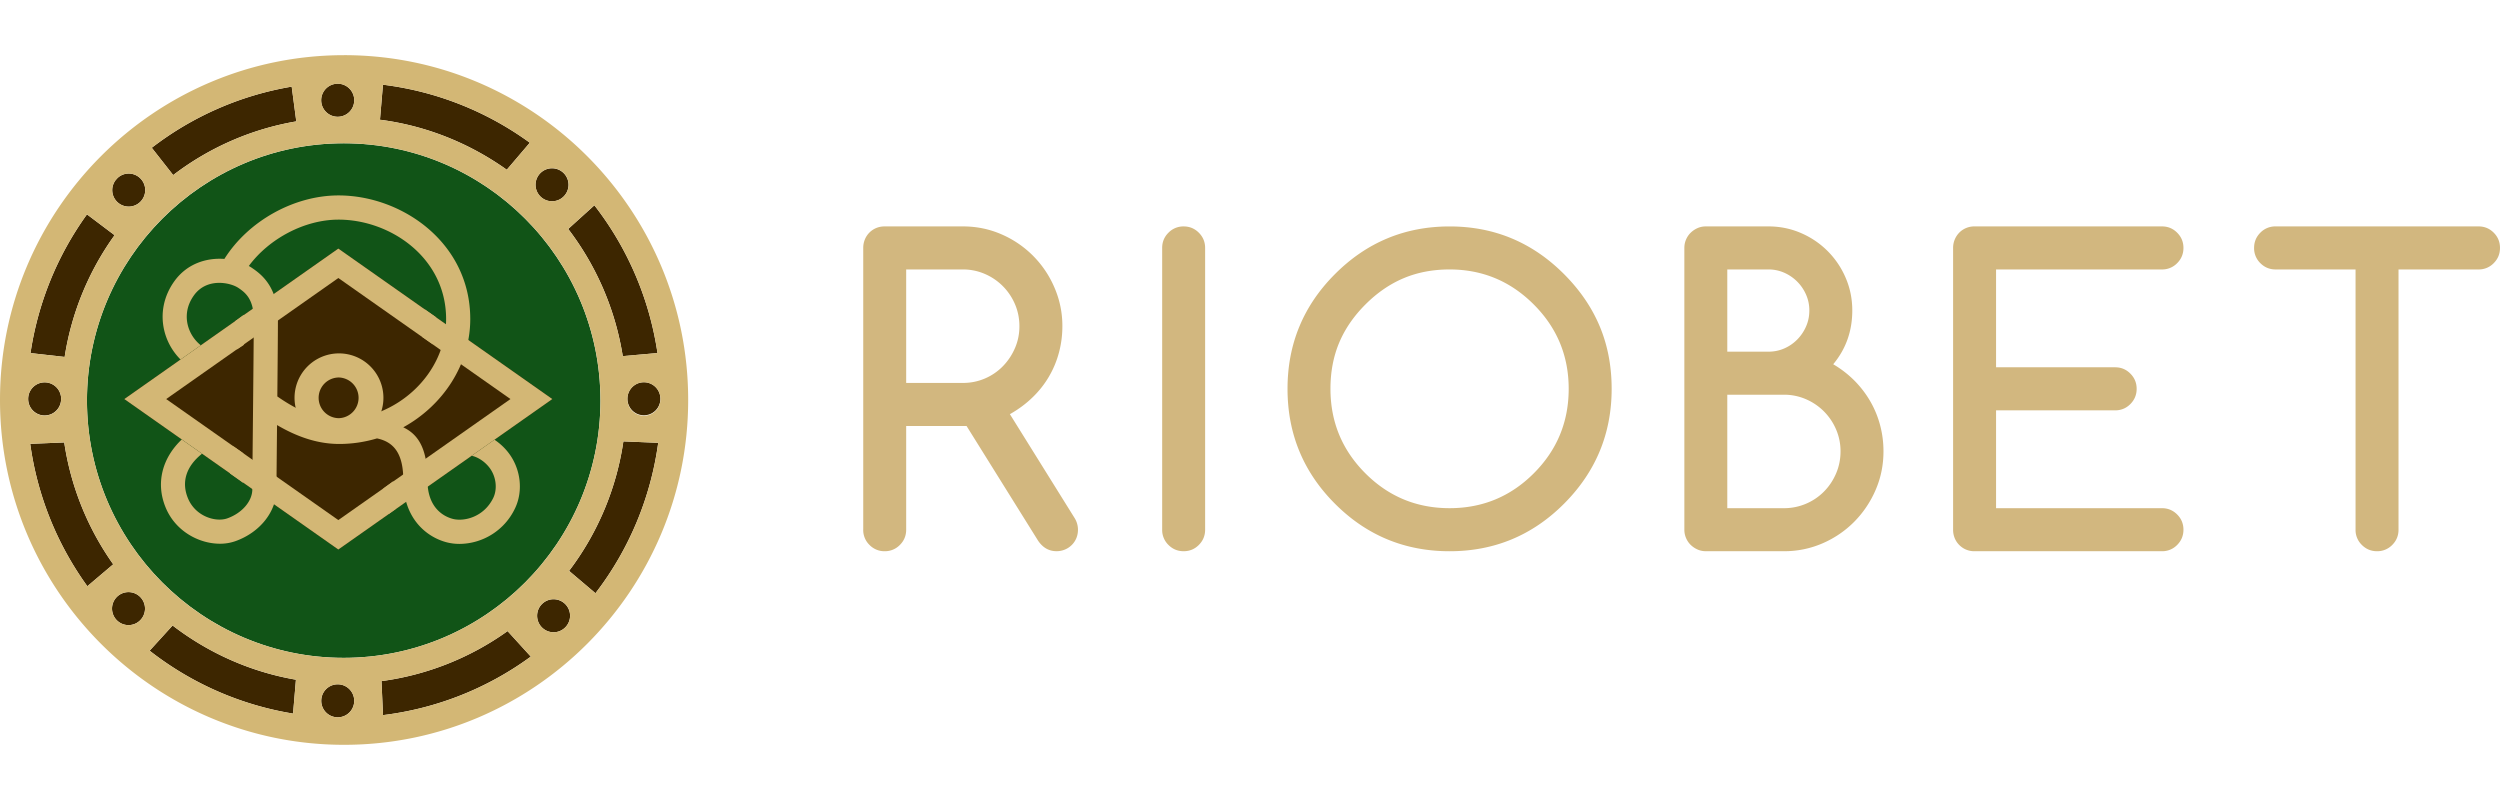 <svg xmlns:xlink="http://www.w3.org/1999/xlink" xmlns="http://www.w3.org/2000/svg" class="icon icon-riobet" data-light="riobet-lt" data-dark="riobet" data-underconstruction-light="underconstruction-logo-light-theme" data-underconstruction="underconstruction-logo" data-flint="logo-flint" data-flint-light="logo-flint" width="175"  height="56" ><defs><symbol fill="none" viewBox="0 0 174 48" id="riobet" xmlns="http://www.w3.org/2000/svg"><path d="M23.505 4.288a1.149 1.149 0 1 0-.002-2.303 1.149 1.149 0 0 0 .002 2.303zm13.371 1.806a21.928 21.928 0 0 0-10.222-4.038l-.208 2.438c3.261.421 6.264 1.66 8.826 3.481l1.604-1.881zM8.957 10.54a1.149 1.149 0 1 0 0-2.3c-.298 0-.567.117-.77.303-.047.048-.089.1-.135.148a1.148 1.148 0 0 0-.241.7c0 .634.513 1.148 1.146 1.148zm11.665-5.93-.32-2.42a21.923 21.923 0 0 0-9.74 4.256l1.492 1.9a19.515 19.515 0 0 1 8.568-3.737zm22.722 16.337 2.418-.214a22.031 22.031 0 0 0-4.393-10.284l-1.822 1.647a19.659 19.659 0 0 1 3.797 8.85zM7.976 12.53l-1.923-1.45a22.022 22.022 0 0 0-3.93 9.654l2.377.27a19.653 19.653 0 0 1 3.476-8.474zm30.446-2.36c.634 0 1.147-.515 1.147-1.15a1.148 1.148 0 1 0-1.147 1.15zm6.393 12.595c-.633 0-1.146.513-1.146 1.15a1.147 1.147 0 1 0 2.295 0c0-.636-.512-1.15-1.149-1.15zM38.53 37.867c-.633 0-1.147.514-1.147 1.15 0 .636.514 1.15 1.147 1.15.3 0 .57-.117.773-.304l.075-.075a1.148 1.148 0 0 0-.847-1.92zM3.108 25.074c.626 0 1.13-.498 1.146-1.12l.002-.04a1.147 1.147 0 0 0-2.295.011c0 .635.514 1.15 1.147 1.15zm23.444 18.491.105 2.368a21.91 21.91 0 0 0 10.287-4.074l-1.617-1.776a19.538 19.538 0 0 1-8.775 3.482zm13.055-7.672 1.837 1.557a22.048 22.048 0 0 0 4.367-10.47l-2.424-.1a19.616 19.616 0 0 1-3.78 9.013zm-16.102 7.895c-.634 0-1.146.513-1.146 1.15a1.147 1.147 0 1 0 2.295 0c0-.636-.513-1.15-1.149-1.15zm-13.091-2.339a21.945 21.945 0 0 0 9.982 4.378l.201-2.36c-3.191-.547-6.112-1.88-8.585-3.773l-1.598 1.755zM4.47 26.954l-2.367.098a22.022 22.022 0 0 0 3.976 9.91l1.803-1.527a19.628 19.628 0 0 1-3.411-8.481zM8.944 37.37c-.634 0-1.147.514-1.147 1.15a1.147 1.147 0 1 0 2.296 0c0-.636-.513-1.15-1.15-1.15z" fill="#3D2600"></path><path d="M41.79 24.04c0-9.874-8.015-17.907-17.868-17.907-9.853 0-17.869 8.034-17.869 17.908 0 9.873 8.017 17.906 17.869 17.906 9.853 0 17.869-8.033 17.869-17.906z" fill="#115417"></path><path d="M23.947 0C10.742 0 0 10.766 0 23.999c0 13.234 10.742 24 23.947 24 13.206 0 23.95-10.766 23.95-24 0-13.233-10.744-24-23.95-24zm17.421 10.448a22.014 22.014 0 0 1 4.393 10.284l-2.418.214a19.644 19.644 0 0 0-3.798-8.85l1.823-1.648zm4.596 13.467a1.148 1.148 0 1 1-2.295 0 1.147 1.147 0 1 1 2.296 0zM8.053 8.69c.046-.048.088-.1.135-.148.203-.187.473-.303.77-.303.636 0 1.15.514 1.15 1.15a1.148 1.148 0 1 1-2.055-.7zm15.87-2.558c9.853 0 17.869 8.033 17.869 17.907 0 9.873-8.016 17.907-17.87 17.907-9.852 0-17.868-8.034-17.868-17.907 0-9.874 8.016-17.907 17.869-17.907zm14.5 1.737c.636 0 1.15.514 1.15 1.15a1.148 1.148 0 1 1-2.297 0c0-.636.514-1.15 1.147-1.15zM26.654 2.055a21.928 21.928 0 0 1 10.222 4.039l-1.604 1.881c-2.563-1.822-5.565-3.06-8.826-3.481l.208-2.439zm-3.15-.067a1.149 1.149 0 0 1 0 2.3 1.147 1.147 0 0 1-1.146-1.15c0-.636.514-1.15 1.147-1.15zm-2.882 2.621c-3.182.54-6.1 1.856-8.567 3.737l-1.493-1.901a21.923 21.923 0 0 1 9.74-4.255l.32 2.419zM6.053 11.08l1.923 1.45A19.659 19.659 0 0 0 4.5 21.004l-2.377-.27a22.024 22.024 0 0 1 3.93-9.654zM3.108 22.774c.632 0 1.142.508 1.148 1.14 0 .013-.003.026-.003.04a1.146 1.146 0 0 1-2.293-.03c0-.636.515-1.15 1.148-1.15zM6.08 36.961a22.03 22.03 0 0 1-3.977-9.91l2.368-.098a19.628 19.628 0 0 0 3.41 8.482L6.08 36.96zm2.864 2.708a1.147 1.147 0 0 1-1.147-1.15 1.147 1.147 0 1 1 2.296 0c0 .636-.513 1.15-1.149 1.15zm11.452 6.157a21.939 21.939 0 0 1-9.982-4.377l1.598-1.756a19.567 19.567 0 0 0 8.585 3.774l-.2 2.36zm3.109.26a1.147 1.147 0 0 1-1.147-1.148 1.147 1.147 0 1 1 2.296 0c0 .634-.513 1.149-1.15 1.149zm3.152-.153-.105-2.368a19.537 19.537 0 0 0 8.775-3.481l1.617 1.776a21.914 21.914 0 0 1-10.287 4.073zm12.72-6.145-.074.075a1.14 1.14 0 0 1-.773.303 1.148 1.148 0 0 1-1.147-1.15 1.148 1.148 0 1 1 1.995.772zm2.067-2.339-1.838-1.557a19.626 19.626 0 0 0 3.782-9.013l2.424.101a22.055 22.055 0 0 1-4.368 10.47z" fill="#D3B775"></path><path d="M23.547 34.407 8.651 23.934l14.896-10.473 14.894 10.473-14.894 10.472z" fill="#3D2600"></path><path d="M23.547 34.407 8.651 23.934l14.896-10.473 14.894 10.473-14.894 10.472zM11.566 23.934l11.981 8.423 11.981-8.423-11.98-8.424-11.982 8.424z" fill="#D3B775"></path><path d="M23.593 26.942a3.093 3.093 0 0 1 0-6.186 3.093 3.093 0 0 1 0 6.186zm0-4.509a1.416 1.416 0 0 0 0 2.832 1.417 1.417 0 0 0 0-2.832z" fill="#D3B775"></path><path d="M35.365 27.64a4.093 4.093 0 0 0-.95-.875l-1.588 1.117c.309.06.82.296 1.22.803.483.614.596 1.497.276 2.146-.663 1.338-2.049 1.647-2.82 1.44-.527-.14-1.752-.682-1.752-2.68 0-2.006-.516-3.146-1.684-3.69 2.757-1.515 4.663-4.359 4.663-7.54 0-5.313-4.76-8.6-9.168-8.6-3.113 0-6.293 1.792-7.945 4.42-1.227-.091-2.604.314-3.496 1.572-.721 1.014-.967 2.218-.693 3.39.181.777.58 1.48 1.138 2.04l1.41-.992a2.612 2.612 0 0 1-.913-1.432c-.114-.491-.134-1.241.427-2.03.902-1.272 2.56-.9 3.107-.526.425.29 1.066.73 1.066 2.187 0 1.073-.032 4.285-.06 7.108-.022 2.22-.041 4.2-.041 4.717 0 .83-.72 1.664-1.751 2.026-.786.276-2.206-.123-2.732-1.407-.468-1.139-.114-2.223.982-3.095l-1.411-.991c-1.375 1.308-1.816 3.043-1.125 4.727.682 1.663 2.33 2.528 3.782 2.528a3.2 3.2 0 0 0 1.062-.173c1.718-.605 2.874-2.058 2.874-3.615 0-.497.018-2.355.039-4.471 1.495.88 2.92 1.316 4.325 1.316.911 0 1.794-.137 2.632-.387 1.266.265 1.831 1.172 1.831 2.92 0 2.587 1.55 3.92 3 4.307.287.076.596.116.915.116a4.31 4.31 0 0 0 3.842-2.435c.61-1.232.424-2.814-.462-3.94zm-11.757-2.266c-1.342 0-2.755-.536-4.306-1.622.022-2.294.042-4.508.042-5.362 0-2.345-1.259-3.208-1.807-3.583a2.656 2.656 0 0 0-.219-.134c1.41-1.91 3.891-3.227 6.245-3.227 3.6 0 7.486 2.644 7.486 6.916 0 3.8-3.407 7.012-7.441 7.012z" fill="#D3B775"></path><path d="m16.239 27.218.69.485v2.066l-.92-.656.23-1.895zm.238-6.731c.257-.172.49-.319.49-.319V18.07l-.613.454.123 1.964zm10.576 11.444c.23-.158.51-.364.51-.364s-.122-.475-.17-1.021c-.041-.46-.013-.9-.013-.9s-.473.353-.666.486c-.194.134.34 1.8.34 1.8zm2.351-12.307c.195.134.716.498.716.498s.121-.462.17-.984c.048-.523.024-.923.024-.923l-.752-.523-.158 1.932z" fill="#D3B775"></path><path d="M60.081 33.027v-19.61c0-.207.037-.404.113-.588a1.453 1.453 0 0 1 .79-.798c.177-.075.375-.113.592-.113h5.442c.949 0 1.844.184 2.686.551a7.027 7.027 0 0 1 3.687 3.709 6.68 6.68 0 0 1 .55 2.69 7.05 7.05 0 0 1-.234 1.816 6.692 6.692 0 0 1-1.832 3.123c-.456.446-.985.84-1.586 1.179l4.497 7.219a1.55 1.55 0 0 1 .127 1.413 1.463 1.463 0 0 1-.796.791 1.508 1.508 0 0 1-.585.114c-.527 0-.954-.246-1.284-.735l-4.976-7.98H63.07v7.219c0 .415-.146.769-.438 1.06a1.442 1.442 0 0 1-1.057.438 1.44 1.44 0 0 1-1.058-.438 1.442 1.442 0 0 1-.437-1.06zm2.989-18.113v7.898h3.948a3.857 3.857 0 0 0 2.785-1.166c.352-.362.633-.781.838-1.257.207-.476.31-.982.31-1.52 0-.545-.103-1.059-.31-1.54a3.983 3.983 0 0 0-2.101-2.105 3.802 3.802 0 0 0-1.523-.31H63.07zm20.807 18.114c0 .414-.146.767-.438 1.06-.29.292-.643.437-1.057.437-.414 0-.766-.145-1.058-.438a1.447 1.447 0 0 1-.437-1.06v-19.61c0-.415.145-.768.437-1.06a1.444 1.444 0 0 1 1.058-.438c.414 0 .766.146 1.057.438.29.291.438.645.438 1.06v19.611zm28.294-9.806c0 3.118-1.106 5.784-3.313 7.996-2.2 2.205-4.855 3.308-7.966 3.308-3.12 0-5.78-1.103-7.98-3.308-2.2-2.203-3.3-4.868-3.3-7.996 0-3.117 1.1-5.779 3.3-7.982 2.208-2.214 4.869-3.32 7.98-3.32 3.102 0 5.757 1.106 7.966 3.32 1.109 1.111 1.937 2.326 2.488 3.645.55 1.318.825 2.763.825 4.337zm-11.279-8.308c-1.166 0-2.23.203-3.194.607-.963.405-1.854 1.017-2.671 1.837-.818.819-1.427 1.71-1.827 2.67-.4.961-.6 2.025-.6 3.193 0 2.299.809 4.258 2.426 5.878 1.616 1.62 3.571 2.43 5.865 2.43 2.293 0 4.248-.81 5.865-2.43s2.425-3.58 2.425-5.878c0-2.288-.808-4.243-2.425-5.863-1.626-1.63-3.581-2.444-5.864-2.444zm22.189-2.996c.8 0 1.553.153 2.263.46a5.894 5.894 0 0 1 3.116 3.123c.306.71.459 1.467.459 2.267 0 1.433-.442 2.68-1.327 3.744a7.29 7.29 0 0 1 1.51 1.173c.431.443.797.926 1.093 1.448a6.76 6.76 0 0 1 .669 1.654c.151.578.226 1.175.226 1.786 0 .952-.183 1.85-.549 2.692a7.169 7.169 0 0 1-1.489 2.212 7.02 7.02 0 0 1-2.199 1.497 6.644 6.644 0 0 1-2.686.55h-5.442c-.206 0-.4-.04-.578-.12a1.618 1.618 0 0 1-.473-.318 1.467 1.467 0 0 1-.323-.473c-.08-.184-.12-.38-.12-.586V13.416c0-.207.04-.402.12-.587.079-.183.187-.34.323-.473.136-.132.294-.239.473-.318.178-.08.372-.12.578-.12h4.356zm-2.862 2.996v5.723h2.862c.395 0 .765-.077 1.108-.227.343-.151.643-.359.902-.622a2.99 2.99 0 0 0 .613-.912c.151-.344.226-.713.226-1.109 0-.386-.075-.75-.226-1.095a2.954 2.954 0 0 0-1.53-1.534 2.704 2.704 0 0 0-1.093-.225h-2.862zm0 8.718v7.898h3.948a3.902 3.902 0 0 0 2.785-1.16c.352-.357.633-.776.839-1.256.206-.481.31-.995.31-1.541a3.83 3.83 0 0 0-.31-1.525 3.986 3.986 0 0 0-2.101-2.105 3.808 3.808 0 0 0-1.524-.311h-3.947zm30.254 7.898c.413 0 .766.146 1.057.438.292.291.438.645.438 1.06 0 .415-.146.767-.438 1.06a1.44 1.44 0 0 1-1.057.437h-13.041a1.457 1.457 0 0 1-1.065-.431 1.455 1.455 0 0 1-.317-.473 1.496 1.496 0 0 1-.114-.593V13.417a1.52 1.52 0 0 1 .431-1.068 1.471 1.471 0 0 1 1.065-.431h13.041c.413 0 .766.146 1.057.438.292.293.438.645.438 1.06 0 .415-.146.768-.438 1.06a1.44 1.44 0 0 1-1.057.438h-11.547v6.81h8.29c.413 0 .766.146 1.057.44.291.29.438.644.438 1.059 0 .414-.147.767-.438 1.06-.29.292-.644.438-1.057.438h-8.29v6.81h11.547v-.002zm22.033-16.616h-5.569v18.113c0 .415-.146.769-.437 1.06a1.443 1.443 0 0 1-1.058.438c-.414 0-.766-.146-1.057-.438a1.444 1.444 0 0 1-.438-1.06V14.914h-5.569c-.413 0-.766-.147-1.058-.439a1.447 1.447 0 0 1-.435-1.06c0-.414.145-.767.435-1.06a1.445 1.445 0 0 1 1.058-.437h14.127c.414 0 .766.145 1.058.437.292.293.437.646.437 1.06 0 .415-.145.768-.437 1.06a1.437 1.437 0 0 1-1.057.439z" fill="#D2B77F"></path></symbol></defs>
            <use xlink:href="#riobet"></use>
        </svg>